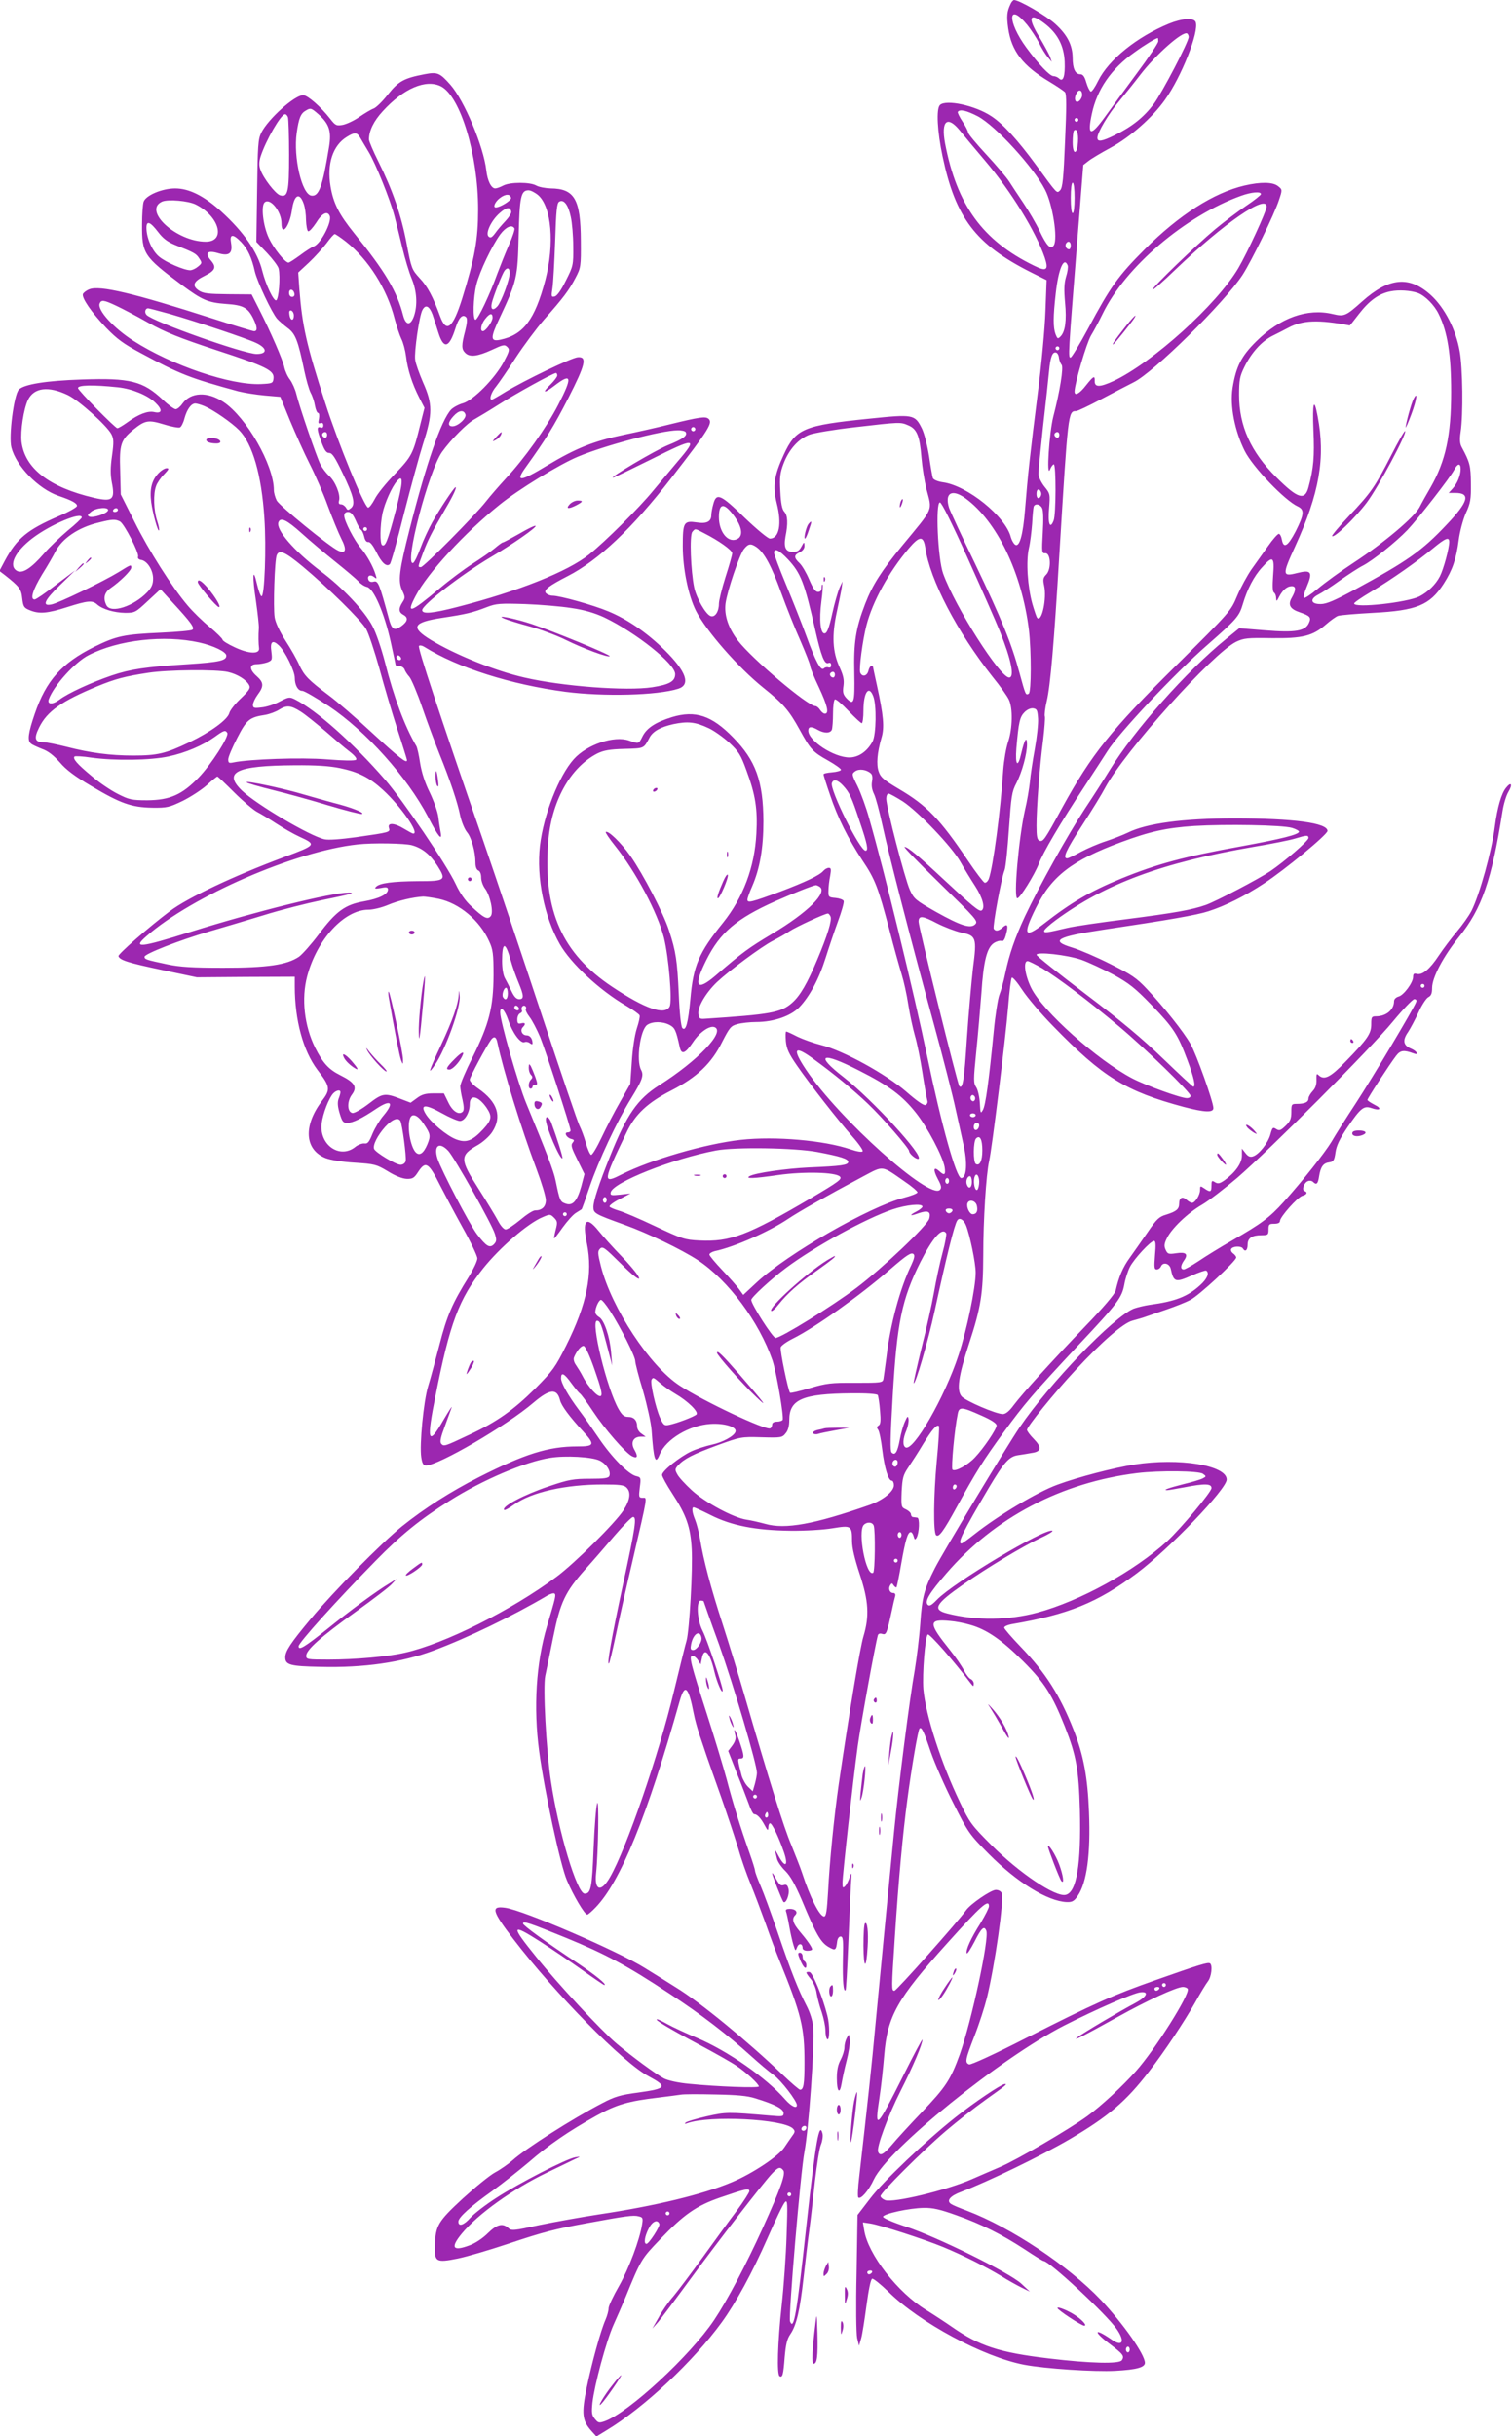 <?xml version="1.0" standalone="no"?>
<!DOCTYPE svg PUBLIC "-//W3C//DTD SVG 20010904//EN"
 "http://www.w3.org/TR/2001/REC-SVG-20010904/DTD/svg10.dtd">
<svg version="1.0" xmlns="http://www.w3.org/2000/svg"
 width="795pt" height="1280pt" viewBox="0 0 795 1280"
 preserveAspectRatio="xMidYMid meet">
<g transform="translate(0,1280) scale(0.1,-0.1)"
fill="#9c27b0" stroke="none">
<path d="M5313 12778 c-18 -38 -21 -61 -12 -126 17 -120 77 -198 216 -281 40
-24 77 -49 83 -56 8 -10 8 -80 0 -256 -8 -197 -13 -246 -26 -259 -18 -17 -11
-25 -128 135 -94 128 -173 215 -233 254 -85 57 -240 90 -271 59 -20 -20 -14
-139 14 -270 68 -323 174 -462 463 -608 l84 -42 -6 -161 c-3 -89 -21 -286 -41
-437 -40 -317 -52 -426 -66 -603 -11 -140 -30 -207 -54 -188 -8 7 -17 24 -21
38 -27 109 -229 272 -358 289 -27 4 -48 13 -52 22 -3 8 -12 60 -20 115 -9 56
-25 120 -38 146 -37 74 -45 75 -278 51 -344 -35 -385 -52 -448 -189 -51 -110
-59 -166 -37 -255 28 -109 13 -186 -36 -186 -10 0 -68 48 -133 110 -126 123
-148 132 -164 73 -6 -21 -11 -48 -11 -59 0 -35 -24 -47 -76 -39 -69 10 -74 1
-74 -125 0 -118 29 -260 70 -341 54 -105 221 -296 354 -403 105 -84 135 -119
191 -221 56 -102 68 -116 147 -160 39 -22 70 -44 70 -50 -1 -5 -22 -11 -47
-13 -25 -2 -45 -6 -45 -11 0 -4 15 -52 34 -107 40 -120 95 -230 170 -344 68
-101 83 -142 142 -364 24 -94 54 -200 65 -236 11 -35 27 -107 35 -160 8 -52
24 -124 34 -160 11 -36 29 -123 40 -195 11 -71 23 -138 26 -148 3 -10 -1 -19
-10 -23 -9 -4 -46 22 -101 70 -106 92 -331 216 -447 245 -40 10 -96 30 -125
44 -29 15 -55 27 -59 27 -4 0 -4 -23 -2 -51 4 -41 16 -66 58 -127 69 -100 217
-289 292 -374 33 -37 57 -72 54 -77 -4 -6 -29 -2 -64 10 -138 47 -394 70 -577
50 -186 -21 -470 -103 -629 -183 -98 -50 -97 -38 28 221 45 96 112 158 235
221 136 70 212 142 269 257 38 74 45 83 79 92 21 6 66 11 99 11 91 0 181 31
226 77 55 57 105 151 139 260 17 54 46 140 65 192 19 51 33 100 30 107 -3 7
-22 14 -43 16 -36 3 -38 5 -37 38 0 19 4 54 9 78 6 34 5 42 -7 42 -9 0 -21 -7
-29 -16 -19 -23 -95 -59 -227 -109 -152 -56 -172 -61 -172 -42 0 8 11 39 24
68 41 94 60 201 60 344 -1 210 -40 319 -159 440 -113 116 -199 144 -322 107
-86 -27 -133 -57 -155 -102 -20 -40 -19 -39 -71 -21 -78 27 -221 -21 -290 -98
-78 -87 -159 -292 -178 -455 -19 -166 22 -372 104 -516 58 -102 209 -243 350
-325 36 -21 68 -44 70 -50 3 -6 -4 -37 -15 -70 -11 -35 -22 -108 -26 -175 l-8
-115 -52 -92 c-29 -50 -73 -135 -98 -188 -25 -53 -50 -95 -56 -93 -6 2 -19 31
-28 64 -9 32 -24 71 -32 87 -9 15 -97 276 -198 580 -100 303 -240 719 -310
922 -236 683 -345 1013 -337 1021 4 5 18 2 30 -6 173 -108 453 -197 740 -235
202 -26 483 -19 593 16 67 21 42 91 -70 202 -92 91 -196 163 -298 205 -79 33
-254 82 -293 82 -12 0 -28 6 -35 14 -13 16 16 38 115 89 162 83 340 251 546
517 196 253 219 289 194 310 -16 13 -46 9 -205 -30 -63 -16 -170 -40 -238 -54
-162 -34 -254 -71 -407 -163 -142 -86 -168 -87 -110 -7 107 149 147 214 223
362 91 178 100 219 50 215 -32 -2 -281 -122 -380 -182 -37 -23 -69 -41 -72
-41 -16 0 -3 39 23 70 15 19 62 87 103 151 42 64 109 154 149 200 101 114 131
154 165 219 28 53 29 60 28 195 -1 218 -33 274 -159 275 -27 1 -61 7 -75 15
-33 19 -137 19 -174 0 -15 -8 -34 -15 -42 -15 -21 0 -41 40 -47 95 -14 124
-115 366 -189 450 -56 63 -68 68 -136 55 -109 -21 -137 -37 -192 -106 -28 -36
-62 -69 -75 -74 -14 -5 -47 -25 -75 -44 -28 -20 -68 -38 -87 -42 -34 -6 -39
-4 -67 32 -49 63 -119 124 -142 124 -45 0 -184 -125 -220 -197 -17 -34 -19
-67 -22 -306 l-4 -268 56 -58 c30 -32 58 -69 61 -82 10 -42 1 -162 -13 -167
-14 -4 -55 83 -73 155 -24 99 -98 205 -217 313 -90 81 -168 120 -241 120 -69
0 -156 -37 -166 -71 -4 -12 -8 -65 -8 -118 -1 -154 8 -168 207 -317 109 -81
139 -94 235 -101 89 -6 113 -19 141 -73 23 -46 26 -70 6 -70 -7 0 -105 30
-217 66 -417 134 -595 176 -649 154 -16 -6 -31 -18 -34 -25 -7 -20 44 -95 122
-177 57 -59 92 -85 184 -134 204 -110 257 -131 511 -200 32 -8 95 -18 140 -22
l81 -7 51 -125 c29 -69 75 -172 104 -229 29 -57 72 -156 95 -220 24 -64 55
-140 70 -170 31 -60 25 -83 -16 -64 -46 21 -308 235 -323 263 -8 16 -15 41
-15 55 0 131 -144 383 -265 463 -85 56 -172 52 -216 -9 -11 -16 -27 -29 -35
-29 -8 0 -39 22 -67 49 -105 99 -172 116 -427 107 -187 -6 -304 -25 -331 -53
-26 -28 -54 -246 -39 -304 25 -98 141 -217 247 -254 71 -24 98 -39 98 -53 0
-7 -42 -31 -94 -53 -167 -72 -222 -117 -286 -236 l-28 -53 29 -22 c76 -60 86
-73 91 -122 5 -43 9 -50 39 -62 50 -21 94 -17 197 16 107 34 133 37 158 14 28
-25 89 -43 147 -44 51 0 55 2 119 62 l67 62 64 -70 c96 -104 118 -134 103
-143 -7 -5 -79 -11 -161 -15 -199 -9 -237 -17 -355 -75 -170 -85 -252 -176
-312 -351 -35 -102 -40 -142 -20 -157 6 -6 33 -18 58 -28 32 -11 61 -34 94
-71 33 -39 80 -74 165 -124 154 -92 212 -112 320 -114 79 -1 90 2 161 36 42
21 99 58 127 83 27 25 52 45 55 45 3 0 43 -38 89 -84 46 -46 100 -91 118 -101
19 -10 65 -37 101 -61 37 -24 92 -56 123 -70 91 -42 90 -44 -79 -107 -268
-100 -508 -214 -601 -284 -114 -86 -275 -227 -271 -237 7 -21 52 -35 232 -73
l180 -38 258 2 257 1 0 -51 c0 -177 44 -338 119 -438 69 -90 70 -103 22 -166
-97 -130 -89 -254 21 -298 26 -10 87 -20 153 -24 105 -7 114 -9 174 -45 40
-25 77 -39 99 -40 31 -1 40 4 61 37 39 59 55 49 116 -73 21 -41 73 -139 116
-217 44 -78 79 -152 79 -165 0 -13 -20 -56 -44 -95 -87 -139 -116 -206 -155
-358 -22 -83 -48 -181 -60 -219 -24 -79 -46 -308 -36 -373 5 -33 11 -43 25
-43 65 0 424 209 565 330 86 73 124 77 140 12 7 -28 48 -84 122 -164 63 -69
59 -78 -32 -78 -151 0 -275 -39 -516 -161 -149 -76 -286 -163 -407 -260 -107
-87 -357 -340 -479 -486 -105 -126 -133 -168 -133 -201 0 -40 26 -47 184 -50
228 -6 429 23 594 85 176 65 418 182 599 289 17 10 35 15 39 11 8 -8 6 -18
-40 -172 -57 -191 -72 -426 -41 -657 27 -205 111 -597 146 -678 34 -80 93
-180 107 -180 4 0 24 17 44 38 131 136 271 479 442 1085 27 94 46 76 74 -68 5
-27 19 -77 30 -110 11 -33 28 -82 37 -110 9 -27 44 -124 76 -215 32 -91 72
-211 89 -267 16 -57 46 -142 66 -190 20 -49 55 -142 79 -208 23 -66 56 -154
73 -195 117 -289 132 -351 132 -539 0 -113 -5 -141 -23 -141 -5 0 -46 35 -91
78 -185 177 -435 382 -561 459 -44 28 -118 74 -165 103 -142 89 -638 303 -733
316 -78 11 -71 -16 42 -164 219 -286 577 -650 711 -721 102 -55 96 -65 -55
-86 -92 -12 -123 -21 -189 -56 -154 -80 -404 -239 -471 -300 -22 -19 -63 -48
-91 -63 -28 -15 -104 -77 -170 -137 -132 -122 -144 -143 -147 -248 -3 -86 6
-91 120 -68 49 10 167 45 263 77 188 63 247 78 422 110 201 37 239 42 265 35
23 -5 25 -9 19 -44 -13 -81 -69 -230 -121 -322 -30 -52 -55 -105 -55 -117 0
-13 -7 -39 -16 -60 -26 -59 -72 -227 -99 -357 -28 -136 -24 -173 24 -227 l27
-30 54 33 c197 119 455 361 605 567 74 102 161 261 241 443 42 96 83 181 92
189 13 13 14 -7 8 -175 -3 -104 -15 -271 -26 -370 -21 -193 -26 -360 -11 -370
16 -9 20 8 27 100 6 67 12 95 30 121 32 47 50 124 69 294 9 80 22 192 30 250
8 58 21 175 30 260 10 85 23 171 31 190 8 19 12 46 9 59 -17 68 -36 -38 -85
-484 -51 -468 -66 -553 -86 -502 -9 25 55 781 76 892 22 114 55 573 46 654 -3
33 -17 78 -36 114 -42 81 -81 178 -152 387 -33 96 -73 205 -89 242 -16 36 -29
72 -29 79 0 6 -13 48 -29 93 -46 129 -88 264 -120 387 -17 63 -64 219 -105
346 -85 264 -95 303 -75 303 8 0 21 -10 29 -23 l14 -22 6 29 c12 66 43 35 66
-66 14 -59 43 -125 44 -100 0 22 -81 265 -106 314 -29 57 -34 158 -9 158 8 0
15 -2 15 -4 0 -1 36 -104 81 -227 75 -210 199 -629 199 -674 0 -11 -5 -37 -11
-59 l-11 -38 -24 23 c-13 12 -28 39 -34 58 -23 89 -23 91 -6 91 21 0 20 14 -5
88 -21 62 -35 84 -23 36 5 -18 0 -34 -15 -55 l-22 -29 44 -113 c25 -61 53
-136 64 -165 10 -30 23 -54 28 -54 16 0 35 -20 55 -57 16 -30 19 -32 20 -13 0
12 4 22 9 22 11 0 46 -74 72 -149 26 -74 9 -89 -26 -25 -14 27 -24 41 -21 31
4 -11 9 -31 12 -45 4 -15 23 -43 44 -63 26 -26 51 -71 85 -150 75 -181 100
-224 140 -248 38 -22 41 -20 47 29 2 14 9 25 18 25 13 0 15 -19 12 -120 -2
-113 3 -174 14 -162 3 2 9 108 14 233 5 126 12 267 14 314 5 70 4 79 -5 50 -6
-19 -17 -42 -25 -50 -12 -12 -14 -10 -14 17 0 41 56 545 80 718 16 117 93 539
106 583 2 8 11 11 23 7 21 -6 24 1 51 125 6 30 14 63 17 73 3 10 -1 17 -10 17
-19 0 -28 23 -16 41 8 12 10 12 18 -1 6 -8 12 -12 15 -10 2 3 14 59 25 125 22
125 34 165 50 165 5 0 12 -10 15 -22 5 -19 8 -20 15 -8 15 25 18 105 4 106 -7
1 -17 2 -23 3 -5 0 -10 7 -10 14 0 8 -12 19 -26 26 -25 11 -26 13 -23 94 4 72
8 87 35 127 17 25 52 79 77 121 48 78 73 107 84 96 3 -4 -2 -89 -12 -190 -16
-177 -18 -367 -3 -383 14 -14 39 20 110 150 101 184 136 240 245 390 110 150
151 199 395 460 207 220 227 248 240 318 5 29 18 69 29 91 22 43 109 137 127
137 9 0 10 -21 5 -75 -5 -64 -4 -75 9 -75 9 0 18 7 22 15 10 26 45 18 52 -12
15 -70 24 -73 110 -35 38 17 72 28 76 26 19 -12 5 -44 -32 -77 -66 -60 -131
-85 -265 -103 -27 -4 -65 -13 -84 -20 -107 -44 -441 -391 -600 -624 -63 -92
-406 -661 -446 -741 -55 -108 -67 -151 -76 -288 -5 -73 -19 -183 -29 -245 -27
-150 -85 -606 -109 -851 -34 -347 -69 -711 -96 -995 -22 -241 -43 -429 -87
-817 -7 -56 -9 -106 -5 -109 12 -13 55 36 82 95 76 160 666 637 1000 808 171
87 364 171 402 175 47 5 33 -24 -27 -56 -78 -41 -281 -161 -305 -181 -30 -24
33 8 213 108 156 87 309 157 342 157 11 0 22 -5 25 -10 15 -24 -172 -320 -271
-431 -71 -80 -181 -182 -256 -237 -92 -67 -372 -231 -460 -268 -46 -20 -112
-48 -148 -64 -132 -58 -413 -126 -456 -110 -13 5 -24 15 -24 21 0 18 221 238
343 342 60 51 153 124 208 163 112 80 117 84 102 84 -17 0 -161 -97 -258 -174
-157 -124 -381 -337 -450 -428 l-66 -86 -5 -304 c-4 -175 -2 -320 3 -343 l10
-40 11 38 c6 20 18 98 28 173 11 81 22 138 30 141 6 2 45 -29 86 -69 164 -162
499 -342 713 -383 110 -21 370 -38 480 -32 110 6 155 18 155 42 0 44 -115 207
-231 330 -172 181 -473 381 -704 469 -38 14 -76 30 -83 35 -28 17 -7 43 53 65
135 51 421 189 571 277 201 118 295 198 415 354 83 107 185 261 244 365 26 47
56 96 66 109 19 24 26 86 11 95 -11 7 -56 -7 -283 -87 -233 -82 -321 -122
-681 -304 -172 -88 -293 -143 -302 -140 -24 9 -20 26 28 150 24 61 53 151 65
199 43 177 91 517 78 551 -4 10 -17 17 -31 17 -25 0 -134 -74 -157 -108 -43
-60 -365 -422 -376 -422 -16 0 -16 7 2 281 20 306 42 545 66 724 22 167 56
366 64 373 10 11 23 -15 59 -123 21 -60 74 -182 119 -270 78 -155 84 -163 186
-266 149 -150 310 -249 410 -253 29 -1 39 5 58 33 48 70 68 220 59 441 -7 182
-29 299 -81 431 -71 181 -149 302 -277 435 -48 50 -88 96 -88 102 0 6 17 14
38 18 300 51 452 113 660 268 168 126 472 442 472 492 0 75 -251 116 -485 79
-108 -17 -297 -66 -405 -106 -107 -39 -313 -163 -436 -260 -34 -27 -65 -49
-68 -49 -24 0 6 60 144 294 80 134 106 163 153 170 20 3 53 8 73 12 50 7 53
29 10 73 -20 20 -36 42 -36 48 0 17 142 193 254 313 140 151 253 249 301 261
22 6 54 15 70 21 17 6 66 23 110 38 44 15 100 37 124 50 44 22 241 204 241
223 0 5 -7 15 -17 22 -9 7 -13 17 -9 23 9 15 53 16 61 2 12 -20 25 -10 25 20
0 35 23 50 74 50 33 0 36 2 36 30 0 27 3 30 30 30 19 0 30 5 30 14 0 22 93
126 118 133 24 6 29 19 11 25 -16 5 -2 45 18 52 9 4 21 2 27 -4 18 -18 26 -11
32 30 8 50 22 69 54 73 22 3 26 11 32 52 5 36 22 71 63 132 69 101 86 115 126
101 45 -16 58 -3 17 17 -21 11 -38 22 -38 26 0 8 115 185 151 232 22 29 41 31
92 12 30 -12 18 12 -13 25 -42 17 -47 44 -16 88 13 20 38 67 55 104 16 36 39
71 50 78 16 8 21 20 21 49 0 55 59 166 142 269 119 147 171 296 228 658 6 39
20 85 31 103 24 40 15 56 -12 22 -25 -30 -46 -105 -59 -203 -16 -129 -81 -361
-123 -444 -14 -27 -49 -76 -77 -109 -28 -33 -71 -90 -95 -126 -47 -71 -86
-104 -116 -96 -14 4 -19 0 -19 -16 0 -30 -49 -96 -76 -103 -14 -4 -24 -14 -24
-24 0 -45 -41 -80 -95 -80 -23 0 -25 -4 -25 -42 0 -49 -19 -77 -134 -195 -81
-84 -114 -101 -144 -71 -9 9 -11 3 -10 -25 1 -26 -5 -44 -20 -60 -12 -13 -22
-30 -22 -39 0 -19 -20 -28 -61 -28 -28 0 -29 -2 -29 -43 0 -35 -6 -49 -30 -72
-26 -25 -33 -28 -50 -17 -17 11 -20 8 -30 -28 -12 -45 -60 -106 -92 -116 -15
-5 -26 0 -39 17 l-19 24 0 -37 c0 -40 -35 -89 -92 -130 -25 -17 -34 -19 -49
-10 -17 11 -19 9 -19 -18 0 -34 -6 -36 -38 -14 -21 14 -22 14 -22 -8 0 -27
-26 -68 -42 -68 -6 0 -19 7 -29 16 -22 20 -39 11 -39 -20 0 -29 -14 -41 -68
-58 -38 -11 -51 -24 -98 -93 -30 -44 -73 -104 -94 -134 -36 -49 -58 -102 -74
-173 -4 -17 -65 -89 -158 -185 -188 -196 -330 -353 -377 -415 -24 -33 -43 -48
-58 -48 -36 0 -196 69 -217 93 -27 32 -17 105 39 276 63 192 74 263 75 466 0
185 15 424 31 495 15 66 86 641 100 810 6 80 15 149 19 153 4 5 29 -24 55 -64
26 -40 99 -126 164 -192 260 -267 380 -341 685 -423 111 -29 156 -31 156 -6 0
32 -90 285 -121 338 -36 63 -137 190 -227 286 -56 60 -82 77 -194 133 -71 36
-160 74 -199 86 -120 36 -84 57 161 94 344 51 493 77 554 97 90 29 190 79 292
146 110 72 334 257 334 276 0 42 -177 66 -490 66 -270 0 -461 -26 -560 -75
-25 -12 -76 -32 -115 -45 -38 -12 -98 -38 -132 -56 -34 -19 -66 -34 -72 -34
-25 0 -6 43 80 175 50 77 104 165 120 196 103 192 566 707 689 767 40 19 59
21 185 19 164 -2 217 11 287 72 24 21 52 41 63 45 11 4 94 11 185 16 229 12
298 40 371 153 46 72 66 129 79 230 6 45 22 105 37 140 25 54 28 74 27 157 -1
93 -5 110 -48 190 -10 18 -12 40 -6 80 14 90 11 338 -5 425 -20 114 -79 228
-151 294 -113 103 -220 94 -362 -33 -86 -77 -94 -80 -154 -66 -133 32 -277
-19 -403 -144 -78 -77 -106 -132 -124 -244 -15 -94 11 -226 64 -332 43 -85
211 -260 279 -291 36 -17 33 -42 -11 -130 -41 -79 -64 -94 -73 -44 -3 17 -10
30 -16 30 -6 0 -32 -29 -57 -65 -26 -36 -65 -91 -87 -122 -22 -32 -56 -94 -75
-139 -34 -81 -35 -82 -318 -363 -346 -342 -447 -468 -602 -750 -94 -173 -100
-180 -120 -173 -12 5 -15 23 -15 79 0 96 17 315 35 451 7 60 11 115 9 122 -3
8 1 44 10 82 19 80 38 301 66 768 46 751 46 755 88 755 8 0 67 28 131 62 64
34 141 74 171 89 105 51 478 419 573 564 48 74 168 320 192 394 18 54 18 55
-5 73 -27 22 -91 23 -177 3 -161 -38 -343 -154 -524 -335 -139 -139 -180 -196
-297 -415 -44 -82 -86 -151 -92 -153 -15 -5 -13 14 34 607 l32 404 27 21 c15
12 67 43 117 70 103 56 219 158 285 251 87 121 181 359 162 409 -9 24 -71 20
-140 -8 -170 -70 -318 -190 -373 -301 -16 -33 -33 -58 -39 -56 -5 2 -16 23
-23 47 -9 32 -18 44 -32 44 -26 0 -40 29 -40 87 -1 67 -28 120 -92 178 -46 42
-189 125 -216 125 -5 0 -14 -10 -19 -22z m89 -110 c19 -24 47 -66 61 -93 13
-28 34 -61 46 -75 l21 -25 -9 27 c-6 15 -31 61 -56 103 -64 104 -53 133 27 72
68 -52 102 -116 106 -201 3 -77 -8 -110 -30 -88 -6 6 -20 12 -29 12 -19 0 -78
62 -142 149 -103 140 -98 245 5 119z m848 -62 c0 -26 -140 -294 -184 -353 -52
-69 -113 -118 -204 -163 -69 -34 -92 -37 -92 -14 0 28 59 127 116 194 30 36
79 97 108 135 82 107 224 233 248 219 4 -3 8 -11 8 -18z m-160 -23 c0 -10 -51
-86 -113 -169 -62 -84 -137 -186 -167 -228 -76 -105 -94 -101 -69 16 27 128
102 237 224 323 52 38 113 75 123 75 1 0 2 -8 2 -17z m-3771 -237 c102 -53
195 -359 195 -646 0 -157 -17 -254 -84 -469 -49 -156 -83 -183 -116 -93 -37
102 -66 157 -108 201 -41 45 -43 50 -68 181 -28 149 -75 284 -149 432 -27 54
-49 106 -49 115 0 46 25 97 72 148 110 121 228 171 307 131z m3371 -45 c0 -10
-7 -24 -15 -31 -20 -17 -31 10 -15 39 12 24 30 19 30 -8z m-4016 -101 c57 -51
70 -89 56 -173 -34 -208 -53 -261 -93 -255 -50 7 -95 202 -77 329 11 78 21
103 48 118 25 15 28 14 66 -19z m3467 -11 c94 -50 293 -267 354 -386 40 -77
68 -257 46 -292 -16 -25 -37 -4 -74 74 -20 42 -59 108 -86 148 -27 40 -60 90
-74 112 -14 22 -68 86 -121 143 -53 57 -96 109 -96 116 0 7 -13 33 -29 57 -16
24 -27 47 -25 51 10 16 47 7 105 -23z m-3627 -5 c3 -9 6 -98 6 -198 0 -197 -6
-225 -48 -212 -24 8 -88 90 -103 135 -8 22 -7 41 1 68 28 86 107 223 129 223
5 0 12 -7 15 -16z m4156 -14 c0 -5 -4 -10 -10 -10 -5 0 -10 5 -10 10 0 6 5 10
10 10 6 0 10 -4 10 -10z m-623 -56 c21 -26 80 -97 132 -158 137 -161 267 -372
314 -509 22 -66 10 -76 -56 -43 -271 132 -406 319 -468 643 -22 119 12 148 78
67z m621 -59 c-4 -70 -28 -72 -28 -2 0 29 3 57 7 61 14 14 24 -13 21 -59z
m-3775 23 c7 -13 28 -47 45 -76 37 -61 113 -250 136 -337 9 -33 27 -107 41
-165 14 -58 36 -132 50 -165 27 -66 31 -138 12 -195 -18 -52 -43 -51 -57 2
-33 128 -95 232 -258 433 -79 98 -109 156 -124 245 -20 119 12 216 86 261 40
25 53 24 69 -3z m3757 -318 c0 -47 -4 -80 -10 -80 -6 0 -10 33 -10 80 0 47 4
80 10 80 6 0 10 -33 10 -80z m-2821 15 c71 -61 88 -257 38 -448 -55 -206 -114
-286 -236 -312 -53 -11 -54 8 -4 114 91 194 95 213 100 431 5 206 12 240 52
240 11 0 33 -11 50 -25z m3801 5 c0 -5 -35 -33 -77 -61 -43 -29 -116 -84 -163
-123 -102 -85 -330 -305 -330 -318 0 -6 55 42 121 106 254 243 479 398 479
330 0 -22 -103 -245 -149 -323 -114 -193 -451 -496 -656 -593 -72 -33 -100
-34 -99 0 1 31 -6 27 -46 -23 -34 -44 -60 -58 -60 -32 1 44 63 255 87 295 16
26 43 77 61 114 119 245 433 513 727 619 55 20 105 24 105 9z m-3943 -20 c3
-13 -58 -50 -80 -50 -17 0 -4 30 21 49 30 23 55 23 59 1z m-1090 -31 c7 -19
12 -57 12 -86 1 -28 6 -55 11 -58 6 -3 24 17 42 44 31 51 60 65 72 36 12 -32
-49 -149 -85 -160 -10 -4 -42 -24 -71 -46 -29 -21 -56 -39 -61 -39 -18 0 -78
75 -103 128 -31 65 -43 172 -22 189 29 25 88 -49 88 -110 0 -71 42 -18 55 68
11 82 40 98 62 34z m-567 -4 c124 -62 159 -195 52 -195 -155 0 -334 165 -229
211 32 13 138 4 177 -16z m1971 -64 c7 -31 13 -101 13 -156 1 -98 0 -103 -39
-180 -25 -51 -47 -81 -59 -83 -17 -4 -18 0 -11 45 4 26 10 137 14 246 5 159 9
200 21 207 24 15 48 -16 61 -79z m-313 27 c2 -8 -12 -30 -30 -49 -18 -19 -43
-48 -54 -64 -18 -24 -25 -27 -35 -18 -18 17 14 85 59 124 35 31 55 33 60 7z
m-1856 -108 c25 -33 49 -51 88 -67 99 -39 111 -45 127 -70 16 -24 16 -26 -6
-44 -13 -11 -31 -19 -41 -19 -32 0 -127 41 -163 71 -37 30 -67 99 -67 152 0
40 20 32 62 -23z m1873 20 c3 -5 -10 -45 -29 -87 -19 -43 -46 -111 -61 -151
-38 -106 -102 -242 -115 -242 -15 0 -12 117 5 185 18 71 81 202 125 263 30 40
62 54 75 32z m-886 -70 c118 -93 216 -248 256 -405 10 -38 26 -86 35 -105 10
-19 21 -61 25 -93 8 -68 31 -141 69 -216 l28 -54 -23 -91 c-37 -151 -44 -164
-132 -256 -46 -47 -94 -106 -107 -133 -14 -26 -29 -46 -35 -44 -21 7 -158 341
-224 547 -100 308 -122 408 -137 602 l-6 86 57 53 c31 29 72 75 92 101 19 26
38 48 43 48 4 0 31 -18 59 -40z m-551 -2 c35 -37 56 -83 72 -155 12 -52 89
-216 117 -248 10 -11 35 -33 55 -48 41 -30 55 -65 88 -225 10 -48 25 -100 34
-117 9 -16 19 -47 22 -67 4 -21 11 -38 17 -38 5 0 7 -13 4 -30 -5 -23 -3 -28
8 -23 10 3 15 -1 15 -12 0 -11 -5 -15 -15 -11 -21 7 -19 -12 6 -79 15 -41 25
-55 40 -55 16 0 31 -24 70 -105 59 -122 69 -165 44 -185 -15 -12 -18 -12 -26
3 -6 9 -17 17 -26 17 -11 0 -14 6 -10 21 8 30 -20 100 -53 129 -15 14 -35 40
-45 59 -20 39 -111 305 -127 371 -6 25 -21 58 -33 75 -13 16 -26 46 -30 65 -8
39 -71 184 -132 304 l-40 79 -124 1 c-103 1 -130 4 -153 19 -38 25 -30 48 29
77 57 28 64 46 35 80 -36 41 -20 57 39 39 55 -16 75 -1 66 53 -9 49 9 51 53 6z
m4362 -18 c0 -11 -4 -20 -9 -20 -14 0 -23 18 -16 30 10 17 25 11 25 -10z m-16
-105 c3 -8 -1 -35 -9 -60 -10 -35 -11 -68 -5 -135 9 -94 1 -153 -24 -178 -14
-14 -16 -13 -26 12 -13 35 -13 92 1 214 14 128 43 197 63 147z m-2934 -40 c0
-33 -44 -152 -65 -175 -23 -25 -37 -16 -29 18 9 38 55 154 67 170 15 19 27 14
27 -13z m-1132 -108 c2 -10 -3 -17 -12 -17 -10 0 -16 9 -16 21 0 24 23 21 28
-4z m5908 3 c37 -14 85 -62 108 -109 47 -94 66 -213 66 -411 0 -229 -29 -362
-107 -499 -21 -36 -48 -84 -59 -106 -28 -53 -187 -187 -344 -290 -69 -45 -155
-108 -192 -139 -37 -31 -69 -52 -72 -47 -4 5 3 30 14 56 34 80 25 93 -50 74
-78 -20 -79 -10 -11 138 129 282 161 468 119 686 -19 103 -28 73 -22 -75 6
-137 1 -198 -26 -298 -19 -72 -56 -61 -170 53 -133 132 -195 269 -195 432 0
78 4 98 27 145 37 76 90 135 146 164 26 13 66 33 88 45 74 39 157 42 321 11 1
0 23 27 48 60 55 71 105 107 166 119 44 9 106 5 145 -9z m-6846 -66 c30 -14
107 -54 170 -90 94 -52 162 -79 358 -144 264 -86 305 -107 300 -149 -3 -25 -6
-26 -66 -29 -159 -7 -467 97 -670 227 -106 68 -191 162 -178 196 8 21 22 19
86 -11z m1664 -46 c8 -24 22 -67 31 -96 28 -89 57 -81 90 24 17 55 37 76 56
57 7 -7 5 -31 -5 -71 -20 -75 -20 -97 0 -116 23 -24 65 -19 139 15 60 28 68
30 82 16 14 -13 12 -21 -18 -78 -46 -87 -161 -203 -215 -218 -22 -6 -50 -21
-62 -33 -52 -56 -130 -281 -218 -628 -56 -220 -62 -274 -39 -323 16 -34 16
-39 1 -62 -21 -32 -20 -52 4 -65 28 -15 25 -35 -11 -61 -37 -26 -50 -17 -66
46 -48 177 -55 195 -78 189 -15 -4 -24 0 -28 10 -8 21 11 30 30 14 14 -11 15
-10 8 12 -13 44 -47 104 -76 138 -35 40 -89 144 -89 172 0 13 7 20 20 20 15 0
26 -13 40 -44 10 -24 23 -47 28 -50 6 -3 13 -20 17 -36 4 -19 12 -29 21 -28
10 2 25 -18 42 -51 29 -60 55 -82 72 -65 6 6 39 125 74 265 36 140 81 306 101
369 50 155 50 207 0 319 -20 47 -40 101 -42 121 -6 40 22 233 38 261 16 31 36
22 53 -23z m-1383 3 c139 -40 403 -128 456 -153 59 -28 60 -58 2 -58 -65 0
-541 168 -578 205 -13 13 -8 35 8 35 4 0 54 -13 112 -29z m654 -9 c0 -31 -19
-28 -23 4 -3 18 0 25 10 22 7 -3 13 -14 13 -26z m1045 -11 c0 -20 -36 -71 -51
-71 -16 0 -10 37 12 64 24 31 39 33 39 7z m2980 -161 c0 -5 -4 -10 -10 -10 -5
0 -10 5 -10 10 0 6 5 10 10 10 6 0 10 -4 10 -10z m-2 -51 c2 -13 8 -29 14 -36
11 -13 -9 -139 -44 -273 -21 -84 -37 -326 -17 -277 6 15 15 27 20 27 12 0 12
-262 -1 -295 -19 -49 -31 -17 -24 63 6 75 6 78 -25 116 -17 22 -31 51 -31 66
0 15 11 126 24 246 14 120 28 253 32 294 7 76 18 104 38 97 6 -2 13 -14 14
-28z m-2638 -92 c0 -7 -16 -28 -35 -47 -48 -46 -36 -50 21 -6 91 70 95 45 18
-103 -61 -118 -176 -280 -276 -387 -35 -38 -81 -91 -103 -119 -56 -72 -327
-345 -342 -345 -17 0 -17 -1 12 77 25 66 44 104 119 233 39 66 59 110 51 110
-7 0 -84 -116 -122 -184 -19 -34 -47 -94 -62 -135 -15 -41 -32 -76 -39 -79
-49 -16 81 482 152 583 47 66 134 153 171 172 16 9 73 43 125 76 92 59 287
166 303 167 4 0 7 -6 7 -13z m-2309 -62 c73 -8 154 -41 195 -80 40 -38 37 -60
-6 -50 -33 7 -81 -11 -140 -54 -24 -17 -47 -31 -53 -31 -11 0 -207 199 -207
211 0 16 78 18 211 4z m-264 -41 c58 -28 206 -161 229 -206 12 -24 13 -41 3
-113 -9 -63 -9 -98 -1 -140 18 -90 4 -103 -92 -81 -237 55 -366 155 -383 295
-6 57 11 171 34 220 32 65 108 74 210 25z m718 -58 c47 -20 144 -87 183 -127
70 -72 117 -233 132 -459 11 -158 1 -416 -15 -413 -5 1 -16 30 -24 65 -22 96
-25 40 -5 -91 9 -64 16 -127 15 -141 -3 -39 -2 -83 1 -105 5 -33 -52 -32 -128
4 -35 16 -64 34 -64 40 0 5 -30 35 -67 66 -38 31 -90 82 -116 113 -82 96 -205
290 -280 441 l-72 143 -3 123 c-5 141 3 163 70 218 61 49 78 52 160 27 38 -12
76 -19 84 -16 7 3 18 24 24 48 13 47 35 78 57 78 7 0 29 -6 48 -14z m1372 -43
c8 -20 -39 -63 -68 -63 -26 0 -24 22 6 54 27 30 53 34 62 9z m2329 -58 c45
-19 60 -55 69 -170 4 -49 16 -123 26 -164 31 -119 42 -93 -128 -299 -107 -130
-156 -206 -194 -305 -50 -130 -61 -203 -57 -366 3 -155 -2 -171 -42 -129 -17
19 -20 31 -15 64 4 31 0 53 -20 97 -38 82 -42 168 -15 292 12 55 24 114 26
130 l4 30 -16 -34 c-8 -19 -26 -80 -38 -135 -16 -73 -27 -102 -39 -104 -23 -5
-31 70 -18 169 6 45 9 85 6 87 -3 3 -5 -4 -5 -16 0 -15 -6 -22 -19 -22 -14 0
-26 18 -46 64 -15 36 -38 75 -51 87 -31 29 -30 43 1 57 16 8 25 20 25 34 -1
22 -2 22 -16 -4 -11 -21 -22 -28 -44 -28 -39 0 -50 23 -40 80 14 69 12 112 -6
131 -12 13 -18 44 -21 106 -4 74 -2 97 17 147 28 74 78 130 136 152 24 9 131
27 237 39 242 28 241 28 283 10z m-1122 -26 c-3 -5 -10 -7 -15 -3 -5 3 -7 10
-3 15 3 5 10 7 15 3 5 -3 7 -10 3 -15z m-49 -9 c12 -19 -14 -37 -93 -69 -66
-27 -310 -171 -289 -171 4 0 93 43 198 95 237 119 252 118 141 -11 -37 -44
-95 -113 -129 -154 -71 -87 -252 -267 -335 -333 -112 -90 -373 -194 -692 -276
-131 -34 -186 -39 -186 -17 0 28 209 189 363 280 113 67 241 156 233 163 -3 3
-41 -15 -85 -41 -44 -25 -83 -46 -87 -46 -4 0 -23 -14 -43 -31 -20 -17 -72
-53 -116 -81 -44 -28 -123 -87 -175 -131 -155 -130 -176 -136 -125 -39 63 121
259 333 442 480 99 80 314 212 413 253 138 58 435 137 522 138 20 1 40 -4 43
-9z m-1885 -15 c0 -8 -4 -15 -9 -15 -13 0 -22 16 -14 24 11 11 23 6 23 -9z
m3850 0 c0 -8 -4 -15 -9 -15 -13 0 -22 16 -14 24 11 11 23 6 23 -9z m2110
-179 c0 -34 -18 -77 -42 -103 l-21 -23 35 0 c82 0 69 -46 -45 -166 -132 -140
-205 -191 -487 -344 -100 -54 -145 -74 -175 -74 -53 -1 -60 26 -13 50 18 9 69
42 113 74 44 31 99 67 121 78 52 27 174 124 235 188 56 59 224 275 245 315 18
35 34 37 34 5z m-5600 -222 c-42 -158 -54 -189 -71 -178 -12 7 -11 102 2 166
12 56 50 141 77 171 34 38 32 -5 -8 -159z m3395 91 c0 -10 -6 -20 -12 -22 -8
-3 -13 5 -13 22 0 17 5 25 13 23 6 -3 12 -13 12 -23z m-399 -23 c166 -121 297
-392 334 -692 13 -112 13 -327 -1 -335 -16 -10 -17 -6 -49 111 -42 155 -94
282 -234 574 -68 140 -129 272 -136 292 -24 78 15 101 86 50z m13 -317 c73
-162 149 -334 168 -382 60 -148 79 -243 49 -243 -48 0 -284 371 -347 546 -28
77 -41 374 -17 374 9 0 62 -106 147 -295z m390 266 c7 -12 8 -61 4 -129 -6
-104 -5 -110 13 -109 29 3 33 -84 5 -112 -16 -16 -18 -26 -11 -58 15 -67 -12
-194 -36 -170 -4 3 -15 37 -26 74 -25 91 -34 223 -18 293 7 30 14 89 17 130 2
41 6 81 8 88 7 18 33 14 44 -7z m-1635 -22 c59 -70 70 -130 26 -144 -46 -15
-90 43 -90 118 0 67 22 76 64 26z m-3276 9 c-6 -17 -77 -40 -97 -33 -13 5 -12
10 8 26 26 22 95 27 89 7z m52 2 c0 -5 -7 -10 -16 -10 -8 0 -12 5 -9 10 3 6
10 10 16 10 5 0 9 -4 9 -10z m-190 -39 c0 -4 -33 -36 -74 -69 -40 -34 -97 -88
-125 -121 -67 -77 -112 -106 -141 -91 -48 26 -12 102 82 173 95 72 258 140
258 108z m201 -21 c23 -13 102 -167 95 -185 -3 -8 3 -15 16 -17 32 -5 63 -53
63 -98 0 -30 -8 -47 -30 -71 -72 -75 -191 -114 -215 -70 -19 37 -12 68 23 92
48 33 107 91 107 106 0 18 0 18 -66 -23 -82 -50 -316 -163 -353 -170 -53 -11
-38 22 47 104 l77 75 -101 -76 c-55 -43 -105 -77 -112 -77 -25 0 -10 50 39
131 29 46 60 100 70 120 35 69 121 128 227 153 71 18 88 19 113 6z m954 -61
c44 -40 125 -108 180 -152 55 -44 109 -90 120 -102 11 -13 31 -26 45 -29 35
-8 91 -138 124 -287 14 -64 26 -119 26 -123 0 -3 9 -6 20 -6 11 0 23 -8 27
-17 3 -10 15 -28 26 -40 10 -12 41 -84 67 -160 26 -76 67 -185 90 -243 57
-141 96 -256 110 -327 7 -32 23 -70 35 -85 24 -28 45 -104 45 -162 0 -21 6
-36 15 -40 9 -3 15 -18 15 -37 0 -17 9 -42 19 -56 28 -35 48 -128 31 -147 -16
-20 -37 -9 -102 52 -33 30 -60 70 -82 117 -46 99 -278 441 -372 549 -168 193
-358 362 -471 420 -30 15 -34 15 -82 -10 -27 -15 -71 -29 -96 -31 -40 -5 -45
-3 -45 14 0 10 11 34 25 53 33 44 32 64 -5 97 -40 35 -40 63 -1 63 16 0 42 5
57 10 25 10 26 13 21 55 -8 54 6 65 39 34 33 -31 84 -135 84 -171 0 -39 17
-68 39 -68 11 0 74 -37 141 -81 195 -131 410 -371 520 -580 54 -105 76 -131
67 -83 -3 16 -9 52 -12 79 -3 28 -24 86 -45 130 -26 52 -43 106 -51 155 -6 41
-15 82 -20 90 -61 103 -119 259 -164 437 -20 77 -48 159 -67 194 -42 80 -157
202 -272 288 -140 106 -237 218 -222 257 11 28 43 13 121 -57z m345 21 c0 -5
-4 -10 -10 -10 -5 0 -10 5 -10 10 0 6 5 10 10 10 6 0 10 -4 10 -10z m1771 -21
c79 -40 149 -90 149 -106 0 -9 -16 -65 -35 -124 -19 -60 -35 -124 -35 -142 0
-41 -21 -73 -44 -64 -26 10 -74 94 -86 150 -18 87 -25 274 -10 292 16 19 13
19 61 -6z m1164 -76 c24 -169 168 -444 353 -678 40 -49 79 -104 87 -122 21
-44 19 -151 -4 -220 -11 -32 -22 -98 -26 -148 -14 -216 -54 -514 -76 -573 -5
-13 -15 -22 -22 -20 -6 2 -46 54 -87 115 -148 220 -217 291 -363 377 -81 48
-97 62 -107 92 -13 38 -8 98 15 178 16 54 11 115 -25 279 -11 50 -20 92 -20
94 0 2 -4 3 -9 3 -5 0 -12 -11 -15 -25 -7 -28 -33 -34 -43 -9 -7 19 12 167 33
249 32 124 117 279 222 403 57 67 77 68 87 5z m2755 30 c0 -34 -30 -144 -49
-181 -22 -43 -63 -83 -108 -106 -65 -32 -343 -63 -343 -37 0 5 39 32 88 61
107 64 247 162 327 229 64 53 85 62 85 34z m-3642 -28 c41 -29 79 -100 130
-241 28 -77 74 -192 102 -254 27 -63 50 -121 50 -130 0 -8 20 -58 45 -110 45
-96 56 -140 32 -140 -7 0 -18 9 -25 20 -7 11 -18 20 -25 20 -40 0 -332 247
-407 344 -51 67 -73 134 -65 196 10 69 73 254 96 284 24 30 36 32 67 11z m166
-65 c66 -71 86 -121 141 -364 33 -146 50 -187 70 -180 10 4 15 0 15 -11 0 -10
-5 -15 -14 -12 -7 3 -18 1 -24 -5 -16 -16 -44 37 -93 172 -23 63 -71 184 -106
268 -35 84 -63 159 -63 167 0 28 27 15 74 -35z m-2553 -36 c133 -111 307 -282
334 -329 13 -22 44 -116 70 -208 25 -93 68 -237 95 -321 28 -85 50 -157 50
-160 0 -20 -41 12 -183 143 -85 79 -188 168 -229 198 -106 80 -128 102 -154
158 -12 28 -45 86 -73 129 -31 49 -53 95 -57 123 -8 53 0 301 11 326 13 31 43
18 136 -59z m5103 -48 c-4 -58 -3 -85 5 -90 6 -4 11 -17 11 -29 1 -19 3 -18
16 8 19 36 42 55 66 55 23 0 23 -20 1 -59 -23 -39 -11 -61 43 -79 52 -18 60
-26 46 -56 -19 -42 -72 -51 -230 -38 l-136 11 -70 -57 c-207 -168 -483 -479
-611 -688 -27 -44 -85 -135 -131 -204 -90 -137 -241 -408 -315 -565 -53 -114
-82 -198 -104 -302 -8 -40 -22 -89 -30 -109 -8 -20 -22 -107 -30 -193 -26
-265 -43 -389 -57 -413 -12 -21 -13 -19 -16 36 -2 32 -10 69 -19 83 -15 22
-15 38 0 186 9 89 21 227 27 307 11 170 29 241 66 265 14 9 32 14 40 11 9 -4
17 7 24 35 13 48 7 59 -18 36 -21 -19 -38 -22 -47 -7 -7 11 40 267 57 308 6
15 16 113 23 217 12 171 15 195 39 240 30 58 56 154 56 205 -1 44 -13 25 -30
-47 -18 -81 -33 -66 -26 25 12 139 18 165 43 190 14 14 32 22 46 20 19 -3 22
-10 25 -53 2 -27 -6 -99 -17 -160 -11 -60 -23 -139 -26 -175 -4 -36 -15 -102
-26 -147 -32 -143 -61 -463 -40 -463 14 0 90 123 112 179 22 60 116 219 244
413 49 75 102 156 117 180 59 95 357 412 526 559 155 136 168 151 187 216 23
77 58 146 102 193 56 63 65 55 57 -44z m-3689 -171 c69 -10 122 -26 172 -49
167 -80 373 -244 373 -298 0 -38 -30 -55 -120 -69 -135 -21 -476 5 -673 51
-154 35 -363 120 -489 196 -112 68 -99 94 59 118 125 19 158 27 233 56 49 19
70 20 200 16 80 -3 190 -12 245 -21z m-1957 -181 c75 -17 142 -49 142 -69 0
-26 -36 -34 -201 -45 -224 -14 -303 -26 -401 -59 -106 -36 -232 -94 -275 -127
-37 -28 -67 -26 -56 3 26 71 138 195 210 231 156 80 396 107 581 66z m1059
-90 c-9 -9 -28 6 -21 18 4 6 10 6 17 -1 6 -6 8 -13 4 -17z m-908 -65 c48 -11
96 -40 111 -69 8 -15 1 -27 -44 -70 -30 -28 -57 -63 -60 -76 -9 -35 -96 -99
-210 -154 -125 -60 -169 -70 -295 -70 -122 0 -226 14 -351 46 -52 13 -106 24
-121 24 -46 0 -52 20 -23 78 42 85 118 138 306 216 95 39 144 52 268 71 104
16 359 18 419 4z m3191 -14 c0 -8 -4 -15 -9 -15 -13 0 -22 16 -14 24 11 11 23
6 23 -9z m201 -112 c19 -46 16 -203 -3 -239 -29 -53 -74 -84 -122 -84 -82 0
-216 88 -216 141 0 22 15 24 50 4 33 -19 66 -19 74 1 3 9 6 47 6 84 0 38 4 72
10 75 5 3 37 -24 71 -60 34 -36 66 -65 70 -65 5 0 9 30 9 66 0 95 28 136 51
77z m-3010 -82 c24 -15 82 -62 129 -102 47 -41 104 -90 128 -108 27 -21 40
-37 34 -43 -6 -6 -65 -5 -153 2 -136 11 -409 1 -491 -16 -24 -5 -28 -3 -28 16
0 12 21 62 47 112 50 97 64 109 149 122 22 4 54 16 70 26 41 26 63 24 115 -9z
m2145 -87 c28 -13 76 -47 108 -76 50 -47 61 -64 91 -147 47 -126 59 -203 52
-330 -9 -178 -69 -336 -175 -469 -127 -157 -157 -226 -172 -401 -12 -128 -24
-171 -42 -153 -7 7 -15 78 -19 179 -8 174 -15 224 -51 333 -28 89 -137 298
-203 392 -50 71 -119 137 -130 126 -3 -2 19 -35 48 -71 111 -139 224 -351 258
-484 25 -101 45 -334 30 -362 -26 -47 -128 -12 -302 104 -263 175 -363 399
-337 755 16 218 115 397 259 471 33 16 64 22 142 24 106 3 101 1 132 59 17 33
58 56 125 71 76 16 116 12 186 -21z m-2531 -25 c11 -17 -85 -167 -151 -235
-87 -90 -151 -118 -269 -119 -82 0 -96 3 -155 33 -36 18 -99 60 -139 95 -76
63 -100 91 -89 102 3 3 44 1 89 -6 124 -17 310 -14 404 6 90 19 181 58 244
103 48 35 56 37 66 21z m592 -185 c97 -20 155 -49 226 -114 95 -87 195 -231
160 -230 -5 0 -26 12 -48 25 -50 31 -89 34 -80 5 7 -23 8 -23 -173 -49 -80
-11 -146 -16 -166 -11 -77 17 -356 182 -433 255 -102 98 -32 132 275 134 114
1 186 -4 239 -15z m2791 -27 c9 -7 11 -22 7 -44 -4 -21 0 -43 10 -64 9 -17 29
-92 45 -166 34 -155 141 -572 270 -1043 49 -179 100 -379 114 -445 15 -66 33
-149 41 -185 23 -98 18 -180 -11 -180 -26 0 -104 279 -179 640 -70 336 -224
968 -305 1250 -16 58 -44 134 -61 169 -31 62 -31 65 -13 78 20 15 59 10 82
-10z m-146 -64 c35 -38 45 -59 89 -192 40 -117 46 -151 30 -151 -30 0 -190
323 -177 356 8 22 30 17 58 -13z m315 -84 c82 -54 258 -238 303 -318 19 -34
54 -91 78 -128 40 -62 53 -115 33 -127 -12 -8 -54 28 -197 161 -134 125 -191
173 -208 173 -6 -1 79 -88 189 -195 187 -182 199 -195 183 -211 -24 -25 -75
-9 -209 66 -105 60 -113 66 -135 114 -26 57 -124 435 -124 479 0 15 5 27 12
27 6 0 40 -19 75 -41z m2046 -139 c20 -6 37 -15 37 -20 0 -15 -92 -38 -299
-76 -305 -55 -446 -93 -635 -170 -163 -67 -263 -125 -409 -239 -101 -78 -111
-58 -40 85 82 166 189 249 448 345 151 56 237 75 385 85 164 10 461 5 513 -10z
m87 -53 c0 -15 -125 -123 -200 -174 -61 -41 -284 -158 -340 -178 -74 -26 -164
-42 -421 -75 -134 -17 -273 -37 -309 -46 -111 -26 -120 -27 -120 -15 0 6 27
31 61 56 261 192 562 303 1039 385 96 16 195 36 220 44 59 18 70 19 70 3z
m-4715 -38 c55 -15 96 -48 135 -108 48 -76 43 -81 -102 -81 -132 -1 -203 -10
-221 -30 -10 -10 -4 -11 26 -6 29 6 37 4 37 -8 0 -25 -47 -48 -126 -62 -99
-17 -147 -52 -237 -172 -40 -53 -87 -106 -105 -119 -64 -43 -167 -58 -397 -58
-164 0 -228 4 -295 18 -112 24 -120 26 -120 40 0 15 181 86 341 133 68 20 197
58 285 85 89 28 228 63 310 80 144 29 179 39 137 39 -89 0 -489 -99 -830 -206
-270 -85 -308 -88 -233 -23 240 211 784 447 1110 482 79 9 248 6 285 -4z
m2144 -218 c46 -29 -62 -136 -250 -248 -123 -74 -153 -95 -299 -221 -99 -84
-115 -54 -46 84 72 144 158 217 361 308 95 42 198 83 215 85 3 0 11 -3 19 -8z
m-2002 -64 c108 -23 215 -112 265 -223 20 -43 23 -65 23 -179 -1 -168 -23
-255 -110 -430 -36 -71 -65 -140 -65 -152 0 -12 5 -44 12 -72 8 -37 8 -55 1
-62 -20 -20 -54 2 -76 49 l-23 47 -54 0 c-43 0 -63 -6 -88 -25 l-33 -24 -47
18 c-89 35 -100 33 -174 -24 -38 -29 -75 -50 -85 -48 -28 5 -29 61 -3 96 30
40 16 64 -60 102 -62 31 -92 64 -133 145 -57 115 -73 258 -42 375 51 194 195
350 322 350 24 0 70 11 103 25 54 23 132 41 185 44 11 0 48 -5 82 -12z m2060
-93 c8 -20 -17 -101 -69 -224 -53 -127 -91 -192 -133 -229 -59 -52 -113 -61
-460 -84 -26 -2 -30 2 -33 26 -4 37 39 110 97 166 66 62 236 188 295 218 27
14 67 36 87 50 35 23 186 93 202 93 4 0 10 -7 14 -16z m687 -84 c79 -16 83
-26 62 -187 -8 -70 -23 -236 -32 -368 -14 -220 -22 -270 -40 -252 -9 9 -214
836 -214 864 0 34 20 32 96 -8 39 -20 97 -42 128 -49z m-2369 -145 c9 -33 28
-86 41 -117 29 -70 30 -88 4 -88 -15 0 -27 13 -41 43 -11 23 -26 53 -34 67 -9
15 -15 52 -15 91 0 102 17 104 45 4z m3001 2 c39 -14 114 -49 168 -78 82 -45
114 -70 201 -160 117 -121 138 -155 189 -291 34 -91 44 -138 30 -138 -3 0 -74
66 -157 146 -110 106 -222 200 -409 341 -142 108 -258 200 -258 206 0 18 160
0 236 -26z m-207 -44 c79 -47 249 -175 406 -307 135 -113 375 -346 375 -364 0
-7 -9 -12 -19 -12 -33 0 -215 66 -288 104 -183 96 -471 353 -531 475 -33 67
-43 141 -19 141 7 0 41 -17 76 -37z m2011 -93 c0 -5 -4 -10 -10 -10 -5 0 -10
5 -10 10 0 6 5 10 10 10 6 0 10 -4 10 -10z m-4820 -40 c0 -30 -13 -40 -25 -20
-8 13 4 50 16 50 5 0 9 -13 9 -30z m4776 -45 c-13 -35 -226 -392 -316 -530
-54 -82 -112 -174 -129 -204 -35 -58 -152 -206 -251 -316 -75 -83 -117 -114
-270 -202 -63 -36 -144 -86 -179 -110 -35 -23 -70 -43 -77 -43 -18 0 -18 20 2
48 23 33 9 45 -42 37 -40 -6 -45 -4 -55 18 -9 19 -8 32 6 60 24 51 109 133
185 177 36 21 119 85 185 141 168 145 703 680 819 822 53 64 104 117 112 117
10 0 14 -6 10 -15z m-4719 -41 c-9 -9 -28 6 -21 18 4 6 10 6 17 -1 6 -6 8 -13
4 -17z m38 5 c-4 -5 5 -24 19 -42 14 -18 39 -66 56 -106 29 -72 160 -473 160
-491 0 -6 -7 -10 -15 -10 -21 0 -7 -27 17 -34 18 -4 19 -8 9 -20 -11 -13 -6
-28 25 -90 l37 -75 -17 -65 c-22 -78 -45 -104 -83 -90 -28 10 -30 15 -52 122
-10 49 -45 141 -155 407 -43 105 -136 428 -136 475 0 38 23 16 42 -39 22 -67
64 -124 85 -117 9 4 22 1 29 -5 9 -7 14 -8 14 -1 0 24 -13 42 -31 42 -24 0
-36 27 -20 43 17 17 13 26 -9 20 -16 -4 -20 0 -20 21 0 15 7 29 15 32 8 4 12
10 9 15 -7 13 5 31 17 23 5 -3 7 -10 4 -15z m755 -84 c28 -15 34 -26 54 -117
9 -42 29 -34 69 25 35 53 88 90 114 80 59 -23 -88 -177 -292 -306 -113 -72
-170 -154 -256 -369 -60 -149 -89 -238 -89 -270 0 -33 7 -37 165 -94 122 -44
298 -129 384 -185 160 -106 322 -323 393 -528 21 -64 61 -298 53 -312 -4 -5
-17 -9 -31 -9 -14 0 -24 -6 -24 -14 0 -8 -4 -18 -10 -21 -21 -13 -353 143
-477 225 -157 103 -356 405 -413 625 -18 71 -18 81 -5 94 14 14 25 5 110 -79
123 -123 129 -94 8 34 -49 50 -105 113 -126 139 -65 81 -87 57 -61 -67 32
-159 0 -318 -109 -536 -57 -114 -70 -132 -162 -225 -116 -115 -204 -177 -348
-244 -131 -62 -133 -62 -147 -47 -8 10 -3 34 19 92 16 44 32 88 36 99 4 11
-15 -18 -42 -64 -83 -145 -92 -116 -42 131 75 378 123 504 249 663 88 110 236
238 314 270 37 16 40 16 59 -3 18 -18 19 -25 9 -63 -6 -24 -10 -45 -8 -46 1
-1 21 24 44 57 24 33 55 68 70 77 15 9 28 18 30 19 2 1 21 55 43 120 46 135
141 339 218 464 59 96 67 120 52 148 -27 50 -5 211 32 237 28 19 80 19 117 0z
m-905 -92 c31 -147 126 -454 206 -666 27 -72 49 -145 49 -163 0 -35 -21 -54
-57 -54 -11 0 -45 -22 -78 -50 -33 -27 -67 -50 -76 -50 -10 0 -27 19 -42 48
-14 26 -59 100 -101 166 -99 155 -100 175 -3 230 26 15 60 45 75 68 53 81 28
158 -73 228 -25 17 -45 38 -45 47 0 14 88 178 113 211 15 19 26 14 32 -15z
m1666 -90 c102 -74 209 -162 283 -233 75 -71 216 -233 216 -248 0 -14 37 -45
49 -41 33 12 -241 310 -393 429 -155 120 -118 137 81 35 158 -80 227 -132 298
-221 61 -76 142 -230 152 -287 6 -41 -1 -46 -29 -20 -29 26 -33 7 -7 -42 19
-35 21 -47 11 -57 -54 -54 -530 373 -703 630 -77 115 -63 133 42 55z m-2491
-172 c0 -5 -4 -21 -10 -35 -6 -18 -5 -40 6 -76 13 -43 18 -50 40 -50 29 0 78
24 152 74 78 52 97 34 38 -36 -19 -22 -44 -64 -57 -94 -18 -45 -26 -55 -43
-52 -12 1 -35 -7 -50 -20 -75 -58 -176 3 -176 107 0 42 27 125 55 167 15 23
45 33 45 15z m3335 -41 c-5 -8 -11 -8 -17 -2 -6 6 -7 16 -3 22 5 8 11 8 17 2
6 -6 7 -16 3 -22z m-2567 -40 c31 -46 28 -64 -18 -114 -57 -61 -89 -73 -143
-52 -49 19 -134 90 -160 135 -29 49 0 50 86 2 41 -23 84 -41 95 -41 26 0 52
45 52 89 0 53 44 44 88 -19z m2572 -40 c0 -5 -7 -10 -15 -10 -8 0 -15 5 -15
10 0 6 7 10 15 10 8 0 15 -4 15 -10z m-2901 -47 c35 -52 36 -61 18 -106 -20
-47 -41 -62 -61 -42 -28 29 -47 136 -30 179 11 30 42 17 73 -31z m-124 18 c10
-17 33 -192 28 -212 -3 -11 -14 -19 -27 -19 -25 0 -131 64 -139 83 -8 20 18
71 58 116 36 39 67 52 80 32z m3043 -28 c-5 -25 -28 -28 -28 -4 0 12 6 21 16
21 9 0 14 -7 12 -17z m17 -128 c0 -54 -14 -83 -34 -71 -15 10 -14 119 1 134
20 20 33 -4 33 -63z m-2808 -2 c33 -36 230 -386 245 -436 10 -32 9 -40 -5 -55
-22 -22 -40 -11 -89 53 -40 53 -188 337 -208 398 -21 68 10 90 57 40z m1940
-6 c122 -23 163 -36 163 -52 0 -17 -38 -22 -205 -29 -123 -6 -285 -29 -314
-46 -24 -14 20 -13 151 6 135 19 301 15 324 -8 13 -13 -4 -26 -153 -114 -333
-196 -423 -230 -586 -222 -77 4 -90 8 -232 75 -82 39 -169 76 -192 82 -23 7
-45 16 -48 21 -3 5 20 23 52 39 l58 30 -54 -6 c-47 -5 -53 -4 -50 12 11 52
326 177 554 220 102 19 413 14 532 -8z m458 -154 c39 -26 70 -53 69 -58 -1 -6
-32 -18 -70 -28 -182 -47 -612 -294 -774 -444 l-72 -67 -21 29 c-12 17 -52 62
-89 101 -37 39 -68 76 -68 82 0 6 12 14 28 18 104 22 287 103 388 171 57 38
191 114 393 222 108 57 94 59 216 -26z m393 -14 c-2 -19 -7 -33 -13 -32 -12 3
-19 49 -10 71 10 26 27 -2 23 -39z m-38 11 c0 -31 -16 -41 -26 -15 -8 19 2 45
16 45 5 0 10 -13 10 -30z m-120 5 c0 -8 -4 -15 -10 -15 -5 0 -10 7 -10 15 0 8
5 15 10 15 6 0 10 -7 10 -15z m-1800 -100 c0 -8 -4 -15 -10 -15 -5 0 -10 7
-10 15 0 8 5 15 10 15 6 0 10 -7 10 -15z m1946 -29 c7 -29 -1 -46 -22 -46 -16
0 -34 38 -27 58 9 22 42 14 49 -12z m-286 -6 c0 -5 -13 -16 -30 -25 -43 -22
-37 -27 12 -9 48 16 64 8 54 -29 -9 -36 -245 -260 -383 -364 -127 -96 -397
-263 -425 -263 -15 0 -128 177 -128 200 0 13 105 110 183 168 150 112 418 259
559 307 74 25 158 33 158 15z m158 -22 c-3 -7 -11 -13 -18 -13 -7 0 -15 6 -17
13 -3 7 4 12 17 12 13 0 20 -5 18 -12z m-2028 -18 c0 -5 -4 -10 -10 -10 -5 0
-10 5 -10 10 0 6 5 10 10 10 6 0 10 -4 10 -10z m2099 -58 c21 -53 51 -198 51
-249 0 -78 -46 -300 -90 -433 -72 -221 -239 -510 -279 -485 -16 9 -14 46 5 90
8 20 13 47 11 59 -3 18 -6 16 -19 -14 -9 -19 -21 -62 -27 -95 -12 -66 -25 -85
-43 -67 -8 8 -7 81 6 299 22 382 48 508 146 703 65 128 114 183 135 150 3 -5
-5 -51 -19 -102 -14 -51 -34 -145 -45 -208 -11 -63 -41 -196 -66 -294 -24 -99
-43 -181 -41 -184 9 -9 76 222 110 378 63 290 104 455 119 477 11 18 34 5 46
-25z m-287 -208 c-59 -121 -111 -313 -131 -484 -7 -52 -14 -104 -16 -116 -4
-19 -11 -20 -147 -20 -129 1 -152 -2 -241 -28 -53 -16 -100 -27 -103 -24 -10
11 -54 223 -49 239 3 9 31 29 63 45 120 60 353 226 512 364 89 77 112 92 124
80 7 -7 2 -26 -12 -56z m-1585 -241 c55 -85 133 -240 133 -264 0 -12 18 -82
41 -157 22 -77 42 -168 45 -207 11 -159 20 -184 43 -126 33 79 155 152 266
159 75 5 141 -16 132 -41 -7 -23 -68 -56 -125 -68 -31 -7 -79 -22 -107 -35
-60 -28 -154 -103 -154 -124 0 -8 24 -52 54 -98 74 -113 96 -176 102 -292 6
-105 -12 -425 -27 -480 -6 -19 -35 -138 -66 -265 -80 -335 -250 -828 -337
-979 -46 -80 -82 -71 -73 19 12 112 16 400 6 370 -6 -16 -14 -123 -19 -237 -8
-208 -14 -238 -47 -238 -40 0 -138 325 -178 596 -24 159 -42 490 -29 549 6 28
25 119 42 204 37 183 63 237 168 355 40 44 110 125 155 178 46 53 89 97 96 97
21 2 14 -49 -53 -357 -59 -275 -86 -425 -73 -412 3 3 18 64 33 135 15 72 55
252 90 400 83 358 79 335 54 335 -20 0 -21 4 -15 54 7 52 6 54 -20 60 -40 10
-127 98 -196 200 -34 50 -80 116 -103 146 -57 76 -95 143 -95 168 0 35 17 26
55 -27 20 -27 40 -51 44 -53 5 -2 36 -44 69 -94 61 -92 169 -216 204 -235 29
-15 34 -3 15 31 -23 38 -9 70 31 71 l27 0 -22 16 c-13 8 -23 25 -23 37 0 33
-17 51 -47 51 -21 0 -32 9 -50 40 -62 107 -149 465 -114 465 16 0 23 -17 52
-129 l28 -106 -6 70 c-7 83 -37 171 -64 185 -10 6 -19 17 -19 25 0 24 19 65
30 65 6 0 27 -26 47 -57z m-80 -312 c32 -91 41 -127 33 -135 -13 -13 -68 46
-97 104 -10 19 -26 45 -35 58 -10 14 -14 30 -10 40 15 36 38 62 51 60 9 -2 33
-54 58 -127z m345 -69 c18 -16 53 -40 78 -55 66 -38 125 -96 112 -109 -12 -12
-104 -47 -145 -55 -24 -5 -29 -1 -47 39 -23 52 -53 185 -44 199 8 13 10 12 46
-19z m1143 -62 c3 -5 9 -42 12 -81 5 -54 3 -73 -7 -79 -10 -6 -11 -12 -3 -22
6 -7 16 -55 22 -107 12 -96 32 -161 50 -161 6 0 11 -11 11 -24 0 -33 -58 -79
-129 -104 -289 -101 -442 -129 -547 -99 -33 9 -77 19 -99 22 -68 10 -217 90
-287 154 -35 32 -70 70 -77 85 -13 23 -12 28 4 46 32 35 79 59 207 106 121 44
125 45 231 42 104 -3 110 -2 128 21 13 15 19 39 19 70 0 108 70 138 327 140
78 1 134 -3 138 -9z m543 -107 c55 -24 82 -42 82 -53 0 -19 -68 -120 -114
-168 -38 -41 -105 -77 -118 -64 -8 8 11 215 28 295 7 36 22 35 122 -10z
m-2006 -237 c37 -18 61 -56 52 -81 -5 -12 -26 -15 -103 -15 -85 0 -110 -4
-213 -39 -130 -43 -254 -108 -237 -125 3 -3 27 10 53 29 92 65 268 105 468
105 84 0 110 -3 122 -16 25 -24 19 -66 -16 -120 -44 -67 -255 -277 -352 -349
-237 -176 -588 -352 -798 -399 -90 -21 -262 -36 -400 -36 -112 0 -118 1 -118
20 0 31 75 98 260 231 92 66 179 132 191 147 l24 26 -35 -22 c-72 -43 -209
-144 -330 -242 -118 -94 -150 -114 -150 -90 0 19 198 238 404 448 135 138 235
219 391 317 172 109 398 205 528 225 80 13 218 5 259 -14z m1568 -10 c0 -8 -4
-17 -9 -21 -12 -7 -24 12 -16 25 9 15 25 12 25 -4z m1605 -60 c18 -13 18 -14
-1 -24 -11 -6 -58 -20 -104 -31 -78 -20 -108 -31 -83 -31 6 0 47 7 90 15 108
21 143 20 143 -4 0 -20 -160 -211 -232 -278 -173 -158 -458 -315 -683 -376
-151 -41 -323 -43 -473 -5 -81 20 -66 49 83 153 126 88 314 201 404 243 42 19
71 37 64 39 -40 14 -518 -271 -606 -362 -29 -30 -40 -36 -49 -27 -18 18 9 62
98 165 254 294 606 478 1004 527 116 14 324 12 345 -4z m-1295 -65 c0 -6 -4
-13 -10 -16 -5 -3 -10 1 -10 9 0 9 5 16 10 16 6 0 10 -4 10 -9z m-1295 -151
c110 -56 238 -81 420 -83 80 -1 176 5 223 13 98 16 102 14 102 -68 0 -35 14
-93 40 -172 47 -141 52 -221 20 -328 -18 -59 -75 -402 -130 -777 -25 -175 -48
-406 -56 -564 -6 -101 -10 -131 -21 -131 -23 0 -73 98 -116 230 -8 25 -34 90
-56 145 -40 93 -117 341 -246 785 -31 107 -83 276 -115 375 -62 190 -101 337
-119 447 -6 36 -18 82 -26 102 -16 38 -19 66 -8 66 5 0 44 -18 88 -40z m859
-56 c9 -25 7 -242 -3 -248 -37 -23 -83 218 -49 252 17 17 45 15 52 -4z m146
-49 c0 -8 -4 -15 -10 -15 -5 0 -10 7 -10 15 0 8 5 15 10 15 6 0 10 -7 10 -15z
m-20 -135 c0 -5 -4 -10 -10 -10 -5 0 -10 5 -10 10 0 6 5 10 10 10 6 0 10 -4
10 -10z m380 -337 c87 -24 167 -79 280 -192 112 -112 152 -175 219 -343 60
-152 73 -225 79 -438 7 -287 -17 -432 -74 -446 -53 -14 -243 113 -391 261
-104 104 -115 118 -166 226 -99 206 -180 457 -192 594 -6 80 9 273 23 287 8 8
143 -146 226 -257 14 -18 15 -18 16 -2 0 10 -7 20 -15 24 -9 3 -25 24 -37 47
-11 22 -44 70 -73 106 -115 143 -115 164 0 153 28 -2 75 -11 105 -20z m-1412
-67 c5 -23 -24 -66 -44 -66 -13 0 -15 7 -10 32 11 54 46 76 54 34z m292 -836
c0 -5 -4 -10 -10 -10 -5 0 -10 5 -10 10 0 6 5 10 10 10 6 0 10 -4 10 -10z m56
-107 c-10 -10 -19 5 -10 18 6 11 8 11 12 0 2 -7 1 -15 -2 -18z m1164 -469 c0
-9 -20 -48 -44 -88 -51 -80 -79 -142 -73 -159 2 -7 20 21 41 61 36 72 51 86
62 57 16 -42 -77 -472 -139 -648 -49 -135 -73 -172 -202 -307 -62 -65 -132
-141 -155 -169 -44 -52 -64 -62 -73 -37 -9 24 51 186 119 321 65 128 114 244
114 268 0 6 -45 -78 -100 -188 -142 -283 -153 -293 -126 -118 9 59 20 160 25
223 17 207 67 296 330 588 181 201 221 236 221 196z m-2224 -166 c207 -85 323
-147 545 -294 164 -107 304 -215 429 -328 41 -37 94 -82 118 -99 39 -28 122
-136 122 -158 0 -21 -30 -6 -61 29 -99 114 -303 256 -464 324 -60 25 -130 58
-155 72 -25 14 -49 26 -55 26 -18 0 58 -46 215 -130 85 -45 175 -96 200 -113
52 -34 120 -97 120 -110 0 -9 -220 -1 -368 14 -55 5 -109 17 -131 28 -43 23
-171 117 -251 185 -81 69 -308 313 -421 454 -136 168 -133 179 25 78 56 -36
152 -101 214 -145 63 -45 116 -81 119 -81 18 0 -45 51 -137 113 -179 119 -290
200 -290 210 0 15 32 4 226 -75z m3154 -248 c0 -5 -4 -10 -10 -10 -5 0 -10 5
-10 10 0 6 5 10 10 10 6 0 10 -4 10 -10z m-35 -20 c-3 -5 -10 -10 -16 -10 -5
0 -9 5 -9 10 0 6 7 10 16 10 8 0 12 -4 9 -10z m-2125 -575 c105 -32 150 -56
150 -78 0 -18 -4 -19 -72 -13 -222 19 -230 19 -333 -4 -55 -13 -104 -27 -110
-33 -7 -7 -4 -8 9 -3 118 42 504 22 555 -28 12 -13 12 -18 -3 -38 -9 -13 -28
-40 -42 -61 -30 -46 -168 -138 -276 -183 -151 -64 -404 -125 -698 -169 -91
-14 -231 -39 -313 -56 -137 -30 -149 -31 -165 -15 -30 26 -59 19 -107 -28 -26
-26 -66 -53 -97 -64 -88 -33 -101 -12 -40 62 86 104 270 235 447 320 61 29
126 61 145 70 35 16 35 16 5 11 -48 -8 -300 -138 -415 -213 -58 -37 -119 -85
-137 -105 -34 -39 -63 -48 -63 -20 0 22 64 80 181 163 52 38 137 105 189 149
106 92 210 163 355 244 106 59 168 77 330 96 50 6 101 13 115 15 14 3 95 3
180 1 112 -2 170 -7 210 -20z m270 -153 c0 -13 -12 -22 -22 -16 -10 6 -1 24
13 24 5 0 9 -4 9 -8z m-122 -225 c15 -17 -13 -95 -109 -307 -86 -189 -185
-377 -254 -480 -126 -188 -451 -488 -576 -532 -29 -10 -34 -9 -51 12 -17 20
-18 33 -13 85 11 96 72 322 111 410 20 44 47 107 61 140 83 203 85 206 183
308 125 131 191 177 315 220 134 46 155 51 155 34 0 -7 -30 -54 -67 -104 -38
-50 -117 -159 -177 -242 -61 -84 -130 -176 -155 -206 -26 -29 -61 -80 -78
-112 l-33 -58 31 35 c16 19 93 121 169 225 149 203 378 499 428 553 33 35 44
39 60 19z m42 -127 c0 -5 -4 -10 -10 -10 -5 0 -10 5 -10 10 0 6 5 10 10 10 6
0 10 -4 10 -10z m867 -109 c133 -47 240 -101 361 -180 51 -34 95 -61 99 -61
30 0 331 -280 384 -357 47 -67 31 -97 -29 -54 -90 62 -96 42 -7 -25 70 -53 78
-63 64 -85 -12 -21 -167 -17 -384 9 -261 31 -365 65 -510 166 -33 23 -94 63
-136 89 -149 91 -305 292 -325 418 l-7 42 40 -6 c55 -9 281 -82 383 -124 106
-44 221 -102 304 -152 35 -22 84 -49 108 -61 l43 -21 -45 42 c-62 57 -439 244
-605 299 -76 25 -125 47 -122 53 5 16 139 45 214 46 48 1 86 -8 170 -38z
m-1507 9 c0 -5 -4 -10 -10 -10 -5 0 -10 5 -10 10 0 6 5 10 10 10 6 0 10 -4 10
-10z m-53 -56 c4 -12 -55 -104 -68 -104 -15 0 -10 39 12 81 19 38 47 50 56 23z
m1118 -254 c-3 -5 -10 -10 -16 -10 -5 0 -9 5 -9 10 0 6 7 10 16 10 8 0 12 -4
9 -10z m1355 -405 c0 -8 -4 -15 -10 -15 -5 0 -10 7 -10 15 0 8 5 15 10 15 6 0
10 -7 10 -15z"/>
<path d="M5913 11078 c-51 -65 -67 -88 -60 -88 4 0 98 117 111 138 19 31 -7 6
-51 -50z"/>
<path d="M7433 10705 c-12 -21 -43 -136 -42 -151 0 -5 14 27 30 70 28 75 35
125 12 81z"/>
<path d="M7315 10408 c-87 -169 -105 -195 -221 -318 -53 -56 -93 -104 -90
-107 11 -11 120 94 182 176 61 81 213 365 202 376 -3 3 -36 -54 -73 -127z"/>
<path d="M2609 10504 c-22 -25 -22 -26 -3 -16 12 6 24 18 28 27 8 21 3 19 -25
-11z"/>
<path d="M1086 10492 c-7 -12 17 -22 51 -22 36 0 24 24 -14 28 -17 2 -34 -1
-37 -6z"/>
<path d="M830 10310 c-32 -35 -44 -82 -35 -148 8 -60 35 -156 41 -149 3 3 -2
26 -10 51 -18 54 -21 142 -5 183 5 15 24 43 42 61 25 26 27 32 13 32 -10 0
-31 -13 -46 -30z"/>
<path d="M1311 10014 c0 -11 3 -14 6 -6 3 7 2 16 -1 19 -3 4 -6 -2 -5 -13z"/>
<path d="M1040 9741 c0 -14 99 -131 111 -131 13 0 -17 51 -59 101 -33 38 -52
49 -52 30z"/>
<path d="M4736 10165 c-3 -9 -6 -22 -5 -28 0 -7 5 -1 10 12 5 13 8 26 5 28 -2
2 -6 -3 -10 -12z"/>
<path d="M4251 10047 c-12 -15 -27 -77 -18 -77 3 0 12 20 20 45 17 48 16 53
-2 32z"/>
<path d="M4331 9754 c0 -11 3 -14 6 -6 3 7 2 16 -1 19 -3 4 -6 -2 -5 -13z"/>
<path d="M2995 10150 c-22 -24 -6 -26 35 -5 36 19 38 25 7 25 -13 0 -32 -9
-42 -20z"/>
<path d="M459 9853 c-13 -16 -12 -17 4 -4 16 13 21 21 13 21 -2 0 -10 -8 -17
-17z"/>
<path d="M414 9818 l-19 -23 23 19 c21 18 27 26 19 26 -2 0 -12 -10 -23 -22z"/>
<path d="M2290 8719 c0 -19 4 -41 9 -48 6 -10 8 1 4 30 -7 55 -13 63 -13 18z"/>
<path d="M2460 8180 c0 -5 5 -10 10 -10 6 0 10 5 10 10 0 6 -4 10 -10 10 -5 0
-10 -4 -10 -10z"/>
<path d="M2650 9550 c14 -6 73 -25 133 -41 59 -16 147 -49 195 -73 87 -43 219
-92 228 -84 6 7 -304 134 -410 169 -91 30 -197 51 -146 29z"/>
<path d="M3435 8650 c-3 -5 -2 -10 4 -10 5 0 13 5 16 10 3 6 2 10 -4 10 -5 0
-13 -4 -16 -10z"/>
<path d="M3822 8310 c0 -14 2 -19 5 -12 2 6 2 18 0 25 -3 6 -5 1 -5 -13z"/>
<path d="M3803 8170 c-26 -59 -36 -90 -28 -90 10 0 57 109 52 123 -3 6 -13 -8
-24 -33z"/>
<path d="M1297 8689 c5 -5 65 -22 133 -39 69 -17 201 -53 293 -81 93 -28 174
-48 180 -46 17 6 -56 35 -148 58 -44 12 -116 32 -160 45 -103 31 -310 75 -298
63z"/>
<path d="M2150 7900 c0 -5 7 -10 15 -10 8 0 15 5 15 10 0 6 -7 10 -15 10 -8 0
-15 -4 -15 -10z"/>
<path d="M2226 7639 c-13 -71 -26 -216 -24 -264 1 -62 5 -40 22 145 13 139 14
189 2 119z"/>
<path d="M2412 7574 c-3 -52 -32 -134 -93 -265 -65 -138 -73 -164 -32 -104 58
85 136 304 130 362 -3 33 -4 34 -5 7z"/>
<path d="M2044 7560 c30 -173 57 -311 65 -331 10 -24 10 -24 10 4 1 31 -66
347 -75 356 -3 3 -3 -10 0 -29z"/>
<path d="M1931 7281 c14 -29 88 -111 101 -111 5 0 -8 17 -30 38 -21 20 -48 51
-61 67 -16 22 -19 24 -10 6z"/>
<path d="M2387 7232 c-40 -40 -45 -52 -24 -52 15 0 49 34 66 68 17 33 0 27
-42 -16z"/>
<path d="M1809 7242 c9 -18 36 -43 59 -56 20 -12 14 1 -19 39 -33 37 -56 48
-40 17z"/>
<path d="M2780 7190 c0 -15 5 -31 12 -38 9 -9 9 -15 0 -24 -15 -15 -16 -48 -2
-48 6 0 10 5 10 10 0 6 7 10 15 10 12 0 12 5 0 40 -8 22 -19 48 -24 58 -9 15
-10 13 -11 -8z"/>
<path d="M2890 7045 c0 -5 5 -17 10 -25 5 -8 10 -10 10 -5 0 6 -5 17 -10 25
-5 8 -10 11 -10 5z"/>
<path d="M2810 7000 c0 -25 20 -36 31 -19 13 21 11 26 -11 32 -15 4 -20 0 -20
-13z"/>
<path d="M2870 6917 c0 -38 76 -214 87 -203 4 4 -28 105 -59 189 -11 28 -28
37 -28 14z"/>
<path d="M2834 6188 c-4 -7 -14 -24 -22 -38 -14 -24 -13 -24 3 -5 20 24 37 55
31 55 -3 0 -8 -6 -12 -12z"/>
<path d="M3556 5885 c4 -8 11 -15 16 -15 6 0 5 6 -2 15 -7 8 -14 15 -16 15 -2
0 -1 -7 2 -15z"/>
<path d="M3770 5692 c0 -13 132 -162 206 -232 67 -64 46 -36 -87 117 -92 105
-119 131 -119 115z"/>
<path d="M2476 5641 c-9 -14 -26 -61 -22 -61 2 0 13 16 25 35 11 19 16 35 11
35 -5 0 -11 -4 -14 -9z"/>
<path d="M3653 6623 c9 -2 23 -2 30 0 6 3 -1 5 -18 5 -16 0 -22 -2 -12 -5z"/>
<path d="M3800 6620 c0 -5 5 -10 10 -10 6 0 10 5 10 10 0 6 -4 10 -10 10 -5 0
-10 -4 -10 -10z"/>
<path d="M4350 6179 c-106 -65 -312 -251 -295 -267 4 -4 21 11 38 33 48 60
103 109 205 181 80 57 100 74 90 74 -2 0 -19 -10 -38 -21z"/>
<path d="M4335 5295 c-5 -2 -23 -6 -38 -9 -15 -4 -25 -11 -22 -17 4 -5 16 -7
28 -3 11 4 53 12 91 19 l71 13 -60 0 c-33 0 -64 -1 -70 -3z"/>
<path d="M2172 4559 c-24 -17 -41 -34 -38 -37 8 -7 86 46 86 58 0 14 -1 14
-48 -21z"/>
<path d="M5208 3825 c11 -17 39 -64 62 -105 25 -46 38 -63 34 -45 -9 39 -45
101 -84 145 -29 32 -30 32 -12 5z"/>
<path d="M5340 3568 c0 -13 81 -213 91 -222 13 -14 -3 37 -40 124 -31 74 -51
112 -51 98z"/>
<path d="M5510 3098 c0 -11 62 -173 71 -182 16 -18 9 32 -12 88 -18 49 -58
112 -59 94z"/>
<path d="M5016 2445 c-9 -26 -7 -32 5 -12 6 10 9 21 6 23 -2 3 -7 -2 -11 -11z"/>
<path d="M4966 2354 c-38 -56 -45 -89 -8 -37 22 32 54 93 49 93 -2 0 -21 -25
-41 -56z"/>
<path d="M3220 268 c-43 -53 -86 -127 -58 -98 22 22 110 150 104 150 -3 0 -24
-23 -46 -52z"/>
<path d="M5560 673 c0 -10 126 -93 141 -93 15 0 -5 25 -42 51 -35 25 -99 52
-99 42z"/>
<path d="M7100 7330 c0 -5 5 -10 11 -10 5 0 7 5 4 10 -3 6 -8 10 -11 10 -2 0
-4 -4 -4 -10z"/>
<path d="M6560 6874 c8 -8 23 -20 34 -26 19 -10 18 -8 -3 16 -26 27 -53 37
-31 10z"/>
<path d="M7110 6845 c0 -15 26 -20 54 -9 28 11 17 24 -19 24 -24 0 -35 -5 -35
-15z"/>
<path d="M6400 6732 c0 -9 38 -52 46 -52 3 0 -4 14 -16 30 -22 30 -30 37 -30
22z"/>
<path d="M3712 3975 c0 -11 3 -29 8 -40 11 -25 11 1 0 35 -6 20 -8 21 -8 5z"/>
<path d="M4595 3871 c-3 -5 -1 -12 5 -16 5 -3 10 1 10 9 0 18 -6 21 -15 7z"/>
<path d="M3836 3770 c3 -14 11 -32 16 -40 6 -10 7 -7 2 10 -3 14 -11 32 -16
40 -6 10 -7 7 -2 -10z"/>
<path d="M4576 3773 c-4 -9 -2 -21 4 -27 7 -7 10 -2 10 17 0 31 -5 34 -14 10z"/>
<path d="M4688 3680 c-4 -14 -9 -54 -12 -90 l-5 -65 14 75 c14 72 16 133 3 80z"/>
<path d="M4536 3478 c-3 -24 -8 -68 -11 -98 -4 -45 -3 -50 5 -25 12 35 25 165
18 165 -3 0 -8 -19 -12 -42z"/>
<path d="M4632 3250 c0 -19 2 -27 5 -17 2 9 2 25 0 35 -3 9 -5 1 -5 -18z"/>
<path d="M4622 3180 c0 -19 2 -27 5 -17 2 9 2 25 0 35 -3 9 -5 1 -5 -18z"/>
<path d="M4481 2994 c0 -11 3 -14 6 -6 3 7 2 16 -1 19 -3 4 -6 -2 -5 -13z"/>
<path d="M4060 2957 c0 -11 51 -140 59 -150 13 -13 34 40 27 68 -5 20 -11 25
-26 20 -15 -5 -23 3 -39 32 -11 21 -20 34 -21 30z"/>
<path d="M4133 2756 c3 -8 11 -43 17 -78 6 -35 16 -79 22 -98 10 -33 11 -33
19 -12 9 24 29 21 29 -4 0 -8 10 -14 25 -14 14 0 25 3 25 8 0 10 -26 48 -67
96 -34 41 -41 64 -22 83 16 16 2 33 -28 33 -18 0 -24 -4 -20 -14z"/>
<path d="M4548 2694 c-5 -4 -8 -57 -8 -118 1 -123 15 -127 22 -6 5 79 -2 137
-14 124z"/>
<path d="M4208 2500 c17 -40 32 -52 32 -26 0 8 -4 18 -10 21 -5 3 -10 15 -10
26 0 10 -6 19 -14 19 -12 0 -12 -7 2 -40z"/>
<path d="M4240 2435 c0 -4 11 -20 24 -35 13 -16 27 -49 30 -74 4 -24 16 -70
27 -100 10 -31 19 -73 19 -95 0 -22 5 -43 10 -46 13 -8 13 77 0 125 -24 96
-77 225 -93 228 -9 2 -17 0 -17 -3z"/>
<path d="M4367 2363 c-11 -10 -8 -53 3 -53 6 0 10 14 10 30 0 31 -2 35 -13 23z"/>
<path d="M4453 2093 c-7 -12 -13 -34 -13 -50 0 -16 -9 -45 -20 -66 -14 -25
-20 -56 -20 -96 0 -71 15 -89 25 -29 4 24 15 77 26 119 11 42 19 92 17 110 -3
33 -4 33 -15 12z"/>
<path d="M4491 1760 c-11 -51 -25 -233 -17 -215 8 16 37 257 32 262 -2 2 -9
-19 -15 -47z"/>
<path d="M4400 1715 c0 -14 5 -25 10 -25 6 0 10 11 10 25 0 14 -4 25 -10 25
-5 0 -10 -11 -10 -25z"/>
<path d="M4403 1575 c0 -22 2 -30 4 -17 2 12 2 30 0 40 -3 9 -5 -1 -4 -23z"/>
<path d="M4342 893 c-6 -12 -12 -30 -12 -39 0 -17 1 -17 16 -2 9 8 14 26 12
39 l-3 24 -13 -22z"/>
<path d="M4442 740 c0 -53 1 -54 10 -22 8 23 8 39 0 55 -9 19 -11 13 -10 -33z"/>
<path d="M4288 595 c-18 -143 -21 -215 -10 -215 18 0 23 38 20 160 -3 104 -4
109 -10 55z"/>
<path d="M4421 570 c1 -42 1 -43 9 -16 6 17 5 36 0 45 -7 11 -9 3 -9 -29z"/>
</g>
</svg>
